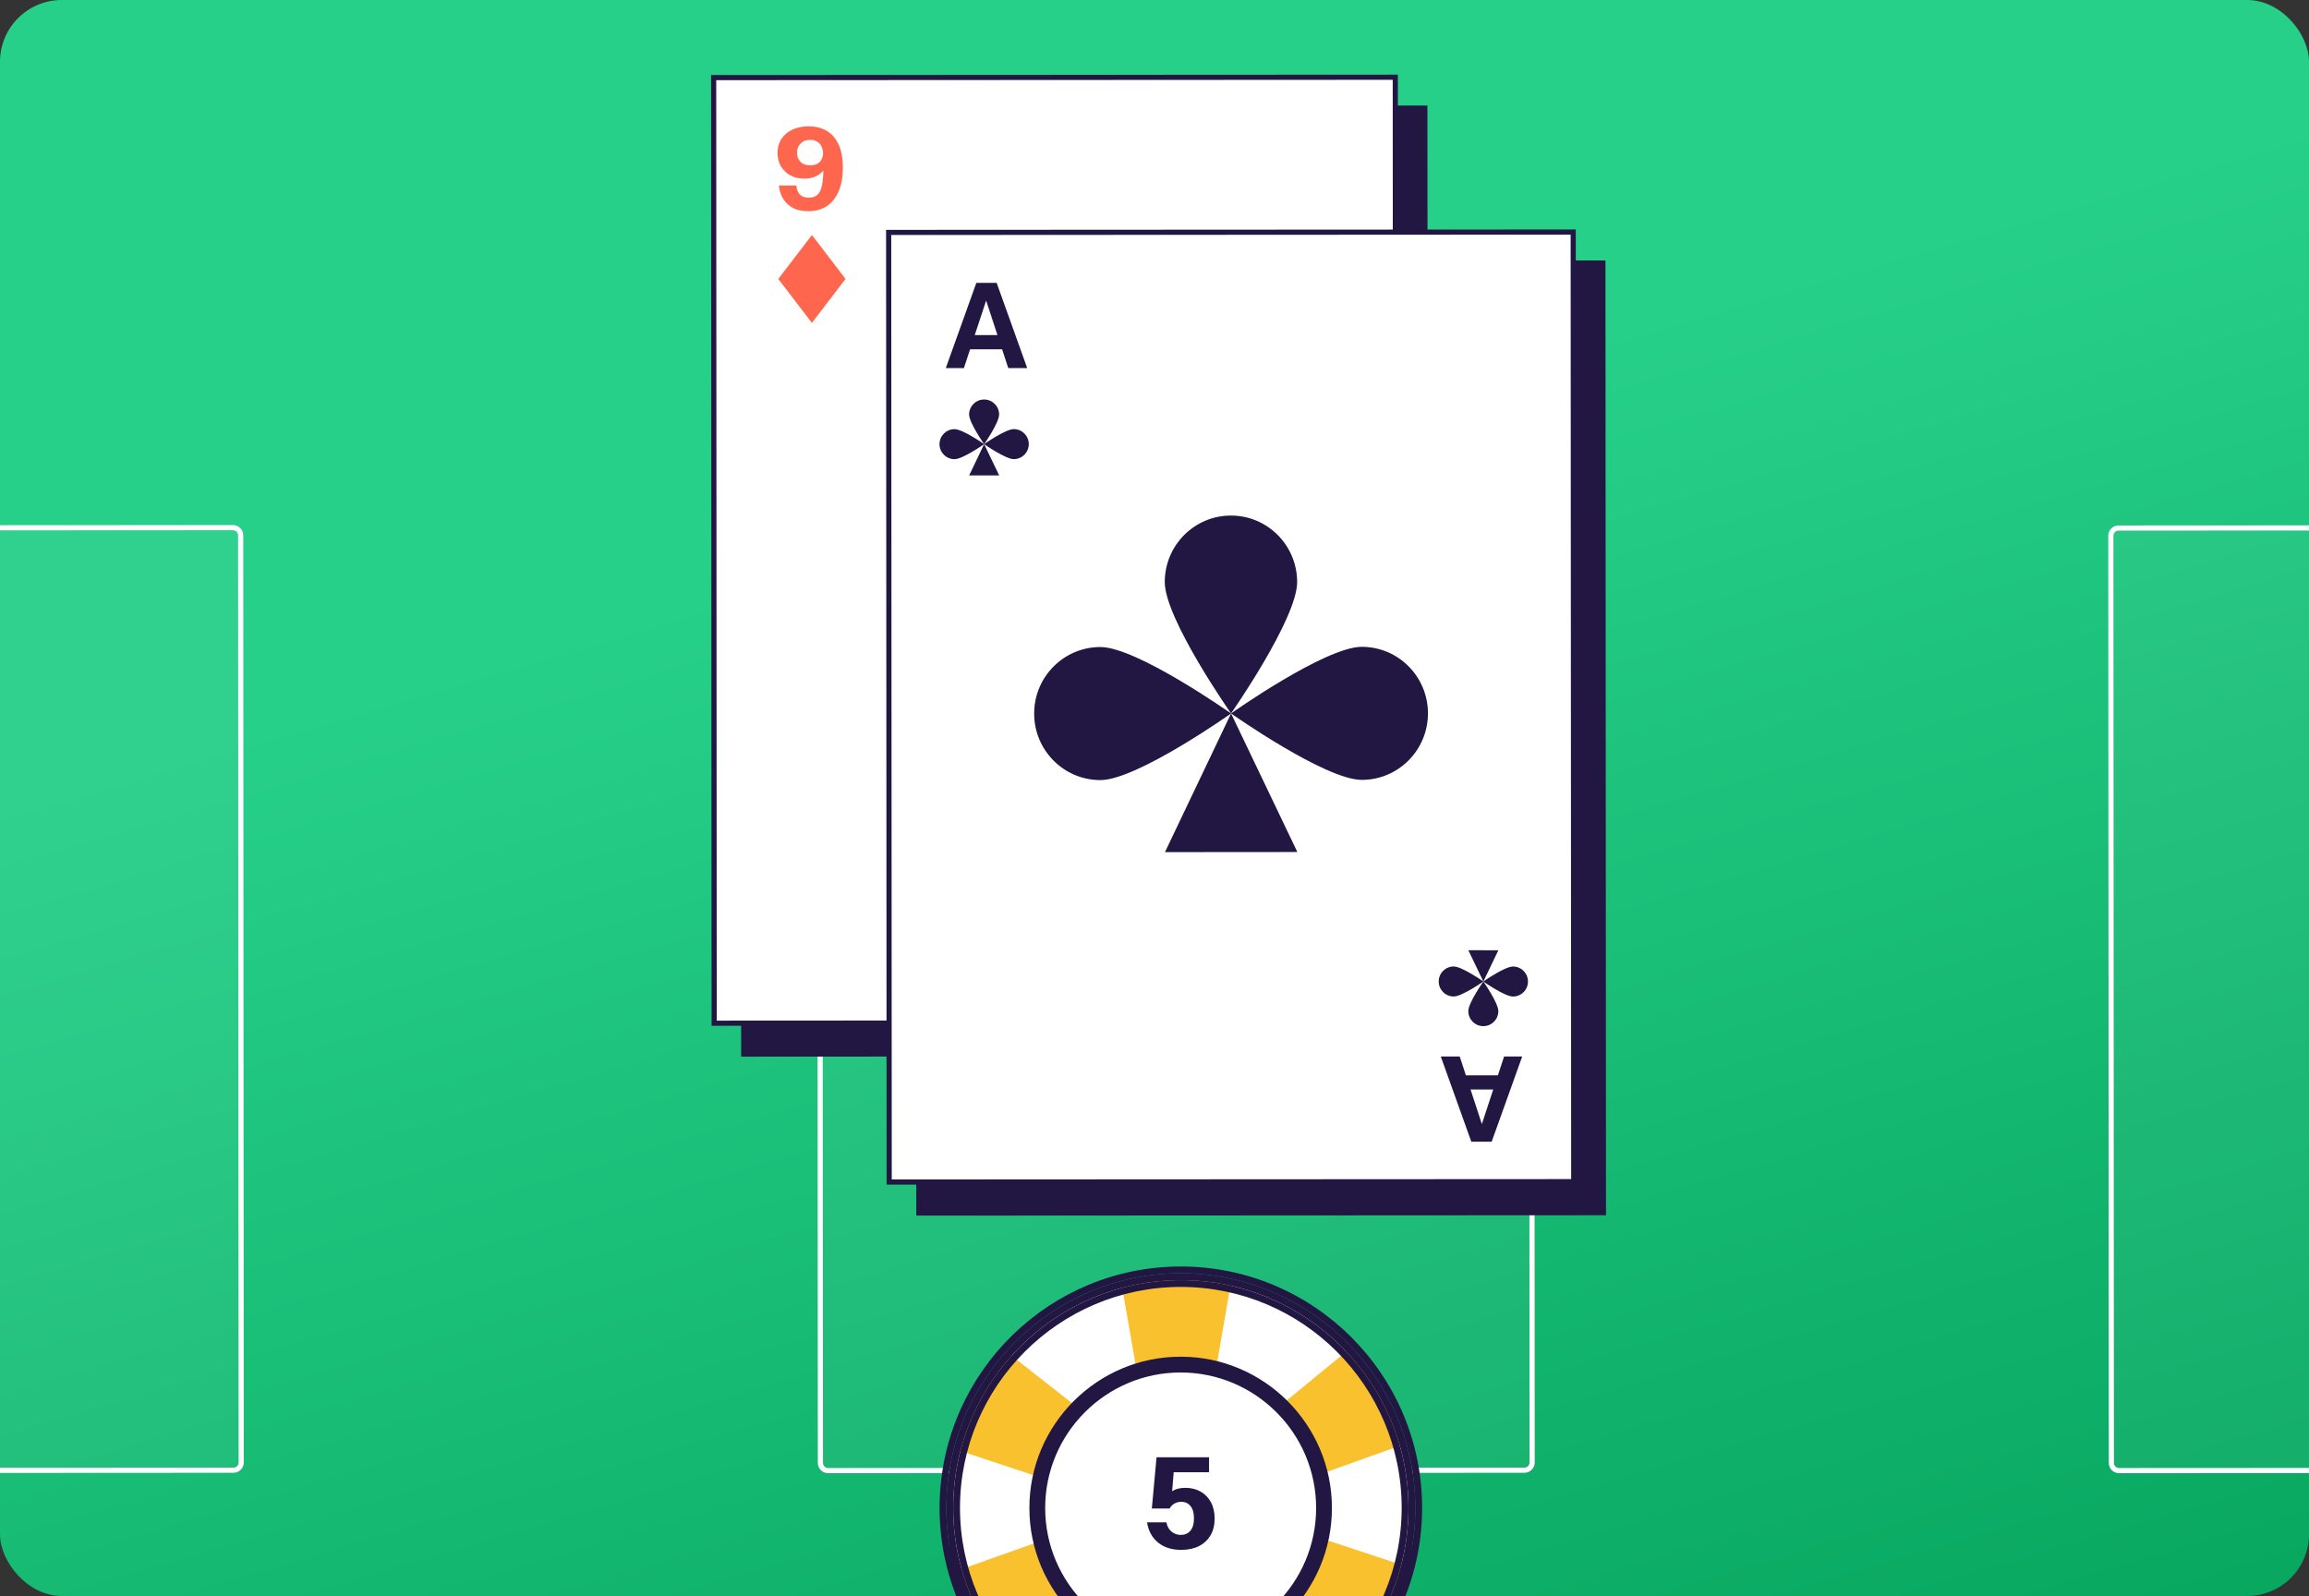 <svg width="897" height="620" viewBox="0 0 897 620" fill="none" xmlns="http://www.w3.org/2000/svg">
<rect x="0" y="0" width="897" height="620" fill="#333333" stroke="none"/>
<g clip-path="url(#clip0_11125_5674)">
<rect width="897" height="620" rx="24" fill="url(#paint0_linear_11125_5674)"/>
<path d="M-179.999 205.126L90.495 204.977C92.152 204.976 93.496 206.318 93.497 207.975L93.697 568.142C93.698 569.799 92.355 571.143 90.698 571.143L-179.797 571.292C-181.453 571.293 -182.797 569.951 -182.798 568.294L-182.998 208.128C-182.999 206.471 -181.656 205.127 -179.999 205.126Z" fill="#E8EFFF" fill-opacity="0.05" stroke="white" stroke-width="2"/>
<path d="M321.507 205.126L592.002 204.977C593.659 204.976 595.003 206.318 595.004 207.975L595.203 568.142C595.204 569.799 593.862 571.143 592.205 571.143L321.71 571.292C320.053 571.293 318.71 569.951 318.709 568.294L318.509 208.128C318.508 206.471 319.851 205.127 321.507 205.126Z" fill="#E8EFFF" fill-opacity="0.05" stroke="white" stroke-width="2"/>
<path d="M823.015 205.126L1093.51 204.977C1095.17 204.976 1096.51 206.318 1096.51 207.975L1096.71 568.142C1096.71 569.799 1095.37 571.143 1093.71 571.143L823.218 571.292C821.561 571.293 820.217 569.951 820.216 568.294L820.017 208.128C820.016 206.471 821.358 205.127 823.015 205.126Z" fill="#E8EFFF" fill-opacity="0.05" stroke="white" stroke-width="2"/>
<path d="M554.525 40.993L287.72 41.14L287.924 410.483L554.73 410.336L554.525 40.993Z" fill="#221643"/>
<path d="M277.236 30.146L542.041 30L542.245 397.344L277.439 397.489L277.236 30.146Z" fill="white" stroke="#221643" stroke-width="2"/>
<path fill-rule="evenodd" clip-rule="evenodd" d="M308.065 80.796C309.698 81.628 311.673 82.044 313.989 82.044C316.84 82.044 319.26 81.375 321.25 80.039C323.269 78.673 324.798 76.728 325.838 74.204C326.907 71.65 327.441 68.621 327.441 65.117C327.441 59.921 326.283 55.956 323.967 53.224C321.68 50.463 318.399 49.082 314.123 49.082C311.718 49.082 309.609 49.513 307.798 50.374C305.986 51.235 304.576 52.438 303.566 53.982C302.557 55.526 302.052 57.337 302.052 59.416C302.052 61.376 302.497 63.113 303.388 64.627C304.279 66.112 305.496 67.285 307.041 68.146C308.614 68.978 310.426 69.394 312.475 69.394C314.108 69.394 315.548 69.111 316.795 68.547C318.023 68.005 319.045 67.243 319.861 66.261C319.833 67.927 319.732 69.372 319.557 70.596C319.379 72.051 319.067 73.239 318.622 74.159C318.206 75.05 317.627 75.719 316.884 76.164C316.172 76.58 315.281 76.787 314.212 76.787C312.727 76.787 311.584 76.401 310.782 75.629C309.98 74.828 309.505 73.64 309.357 72.066H302.542C302.779 74.026 303.358 75.763 304.279 77.278C305.199 78.762 306.461 79.935 308.065 80.796ZM318.488 62.89C317.657 63.781 316.409 64.227 314.746 64.227C313.113 64.227 311.851 63.766 310.96 62.846C310.069 61.895 309.624 60.722 309.624 59.327C309.624 57.931 310.069 56.758 310.96 55.808C311.851 54.828 313.113 54.338 314.746 54.338C315.845 54.338 316.766 54.576 317.508 55.051C318.25 55.496 318.8 56.12 319.156 56.922C319.542 57.694 319.735 58.555 319.735 59.505C319.735 60.871 319.319 61.999 318.488 62.89Z" fill="#FF664E"/>
<path fill-rule="evenodd" clip-rule="evenodd" d="M500.063 382.295C501.696 383.126 503.671 383.542 505.987 383.542C508.838 383.542 511.258 382.874 513.248 381.537C515.267 380.171 516.796 378.226 517.836 375.702C518.905 373.149 519.439 370.12 519.439 366.616C519.439 361.419 518.281 357.455 515.965 354.723C513.678 351.961 510.397 350.58 506.121 350.58C503.716 350.58 501.607 351.011 499.796 351.872C497.984 352.733 496.574 353.936 495.564 355.48C494.555 357.024 494.05 358.836 494.05 360.914C494.05 362.874 494.495 364.611 495.386 366.126C496.277 367.61 497.494 368.783 499.039 369.645C500.612 370.476 502.424 370.892 504.473 370.892C506.106 370.892 507.546 370.61 508.793 370.045C510.021 369.503 511.043 368.741 511.859 367.759C511.831 369.425 511.73 370.87 511.555 372.094C511.377 373.549 511.065 374.737 510.62 375.658C510.204 376.549 509.625 377.217 508.882 377.662C508.17 378.078 507.279 378.286 506.21 378.286C504.725 378.286 503.582 377.9 502.78 377.128C501.978 376.326 501.503 375.138 501.355 373.564H494.54C494.777 375.524 495.356 377.261 496.277 378.776C497.197 380.261 498.46 381.433 500.063 382.295ZM510.486 364.389C509.655 365.279 508.407 365.725 506.744 365.725C505.111 365.725 503.849 365.265 502.958 364.344C502.067 363.394 501.622 362.221 501.622 360.825C501.622 359.429 502.067 358.256 502.958 357.306C503.849 356.326 505.111 355.836 506.744 355.836C507.843 355.836 508.764 356.074 509.506 356.549C510.248 356.994 510.798 357.618 511.154 358.42C511.54 359.192 511.733 360.053 511.733 361.003C511.733 362.369 511.317 363.498 510.486 364.389Z" fill="#FF664E"/>
<path d="M328.473 108.365L315.42 91.284L302.354 108.358L315.407 125.439L328.473 108.365Z" fill="#FF664E"/>
<path d="M519.34 319.324L506.288 302.243L493.222 319.317L506.275 336.398L519.34 319.324Z" fill="#FF664E"/>
<path d="M465.094 214.86L407.862 141.512L350.573 214.831L407.805 288.179L465.094 214.86Z" fill="#FF664E"/>
<path d="M623.69 101.187L355.757 101.334L355.962 472.238L623.895 472.091L623.69 101.187Z" fill="#221643"/>
<path d="M345.225 90.292L611.158 90.145L611.362 459.049L345.43 459.195L345.225 90.292Z" fill="white" stroke="#221643" stroke-width="2"/>
<path d="M382.319 172.535C382.319 172.535 388.142 164.241 388.14 161.022C388.138 157.801 385.526 155.194 382.307 155.196C379.086 155.198 376.479 157.81 376.481 161.029C376.483 164.25 382.319 172.535 382.319 172.535Z" fill="#221643"/>
<path d="M382.319 172.538C382.319 172.538 374.024 166.715 370.806 166.716C367.585 166.719 364.978 169.331 364.979 172.549C364.982 175.77 367.594 178.377 370.812 178.375C374.034 178.373 382.319 172.538 382.319 172.538Z" fill="#221643"/>
<path d="M393.834 178.358C390.615 178.359 382.321 172.536 382.321 172.536C382.321 172.536 390.606 166.701 393.827 166.699C397.048 166.696 399.657 169.304 399.66 172.525C399.661 175.743 397.055 178.356 393.834 178.358Z" fill="#221643"/>
<path d="M376.499 184.688L382.32 172.537L388.158 184.678L376.499 184.688Z" fill="#221643"/>
<path d="M576.248 381.293C576.248 381.293 582.071 389.588 582.07 392.806C582.068 396.027 579.455 398.634 576.237 398.632C573.016 398.63 570.409 396.018 570.411 392.799C570.413 389.578 576.248 381.293 576.248 381.293Z" fill="#221643"/>
<path d="M576.248 381.291C576.248 381.291 567.954 387.114 564.735 387.112C561.514 387.11 558.908 384.498 558.909 381.279C558.912 378.058 561.524 375.451 564.742 375.453C567.963 375.455 576.248 381.291 576.248 381.291Z" fill="#221643"/>
<path d="M587.763 375.47C584.545 375.469 576.25 381.292 576.25 381.292C576.25 381.292 584.535 387.127 587.756 387.13C590.978 387.132 593.587 384.525 593.589 381.303C593.591 378.085 590.984 375.473 587.763 375.47Z" fill="#221643"/>
<path d="M570.429 369.141L576.25 381.291L582.087 369.15L570.429 369.141Z" fill="#221643"/>
<path d="M478.238 277.153C478.238 277.153 503.924 240.38 503.917 226.111C503.906 211.83 492.384 200.273 478.187 200.281C463.979 200.291 452.48 211.871 452.487 226.141C452.498 240.421 478.238 277.153 478.238 277.153Z" fill="#221643"/>
<path d="M478.238 277.164C478.238 277.164 441.651 251.348 427.454 251.355C413.246 251.365 401.747 262.945 401.754 277.215C401.764 291.495 413.286 303.052 427.483 303.045C441.692 303.035 478.238 277.164 478.238 277.164Z" fill="#221643"/>
<path d="M529.03 302.967C514.833 302.974 478.246 277.158 478.246 277.158C478.246 277.158 514.792 251.287 529 251.277C543.209 251.266 554.72 262.827 554.73 277.107C554.737 291.376 543.238 302.957 529.03 302.967Z" fill="#221643"/>
<path d="M452.567 331.029L478.244 277.162L503.993 330.988L452.567 331.029Z" fill="#221643"/>
<path fill-rule="evenodd" clip-rule="evenodd" d="M379.282 109.9L367.421 143H374.455L376.861 135.69H389.298L391.694 143H399.049L387.189 109.9H379.282ZM383.093 116.758L378.677 130.173H387.49L383.093 116.758Z" fill="#221643"/>
<path fill-rule="evenodd" clip-rule="evenodd" d="M579.484 443.523L591.345 410.424L584.311 410.424L581.905 417.733L569.468 417.733L567.072 410.424L559.716 410.424L571.577 443.523L579.484 443.523ZM575.673 436.666L580.089 423.25L571.276 423.25L575.673 436.666Z" fill="#221643"/>
<path d="M368.743 598.305C368.743 646.593 409.001 685.738 458.661 685.738C508.321 685.738 548.579 646.593 548.579 598.305C548.579 550.016 508.321 510.871 458.661 510.871C409.001 510.871 368.743 550.016 368.743 598.305Z" fill="#221643"/>
<path d="M368.968 585.756C368.968 635.344 409.155 675.543 458.729 675.543C508.303 675.543 548.491 635.344 548.491 585.756C548.491 536.168 508.303 495.969 458.729 495.969C409.155 495.969 368.968 536.168 368.968 585.756Z" fill="white"/>
<path d="M537.508 543.125C533.593 536.202 528.89 530.001 523.586 524.561L465.363 572.375L478.224 498.121C471.944 496.731 465.424 495.969 458.73 495.969C450.78 495.969 443.07 497.011 435.722 498.963L448.144 569.999L392.111 525.962C386.927 531.509 382.357 537.817 378.589 544.82C375.423 550.728 373.004 556.822 371.254 563.024L440.083 585.944L372.495 609.938C374.419 617.288 377.292 624.519 381.207 631.442C384.507 637.269 388.368 642.575 392.671 647.36L448.054 602.03L435.722 672.549C443.07 674.487 450.78 675.543 458.73 675.543C465.424 675.543 471.944 674.781 478.224 673.391L465.286 598.691L525.618 645.954C529.813 641.076 533.568 635.69 536.735 629.796V629.783C540.503 622.779 543.228 615.482 544.992 608.091L476.897 585.539L545.231 561.155C543.347 555.007 540.808 548.952 537.508 543.125Z" fill="#FAC12F"/>
<path d="M367.646 585.757C367.646 535.504 408.505 494.633 458.73 494.633C508.956 494.633 549.828 535.504 549.828 585.757C549.828 636.01 508.969 676.88 458.73 676.88C408.491 676.88 367.632 636.01 367.632 585.757L367.646 585.757ZM547.156 585.757C547.156 536.987 507.486 497.306 458.73 497.306C409.975 497.306 370.305 536.987 370.305 585.757C370.305 634.526 409.975 674.207 458.73 674.207C507.486 674.207 547.156 634.526 547.156 585.757Z" fill="#221643"/>
<path fill-rule="evenodd" clip-rule="evenodd" d="M367.633 585.757C367.633 586.282 367.637 586.806 367.646 587.329C367.652 587.683 367.66 588.037 367.67 588.39C369.068 637.43 409.372 676.881 458.731 676.881C508.97 676.881 549.829 636.01 549.829 585.757C549.829 535.504 508.956 494.633 458.731 494.633C408.505 494.633 367.646 535.504 367.646 585.757L367.633 585.757ZM365.049 583.124L365 583.124L365 585.757C365 637.463 407.037 679.514 458.731 679.514C510.425 679.514 552.462 637.463 552.462 585.757C552.462 534.05 510.411 492 458.731 492C407.93 492 366.448 532.63 365.049 583.124ZM544.523 585.757C544.523 538.441 506.031 499.94 458.731 499.94C411.43 499.94 372.938 538.441 372.938 585.757C372.938 633.073 411.43 671.574 458.731 671.574C506.031 671.574 544.523 633.073 544.523 585.757ZM458.731 497.306C507.486 497.306 547.156 536.987 547.156 585.757C547.156 634.526 507.486 674.208 458.731 674.208C409.975 674.208 370.305 634.526 370.305 585.757C370.305 536.987 409.975 497.306 458.731 497.306Z" fill="#221643"/>
<path d="M403.712 585.813C403.712 616.166 428.313 640.772 458.661 640.772C489.009 640.772 513.611 616.166 513.611 585.813C513.611 555.461 489.009 530.855 458.661 530.855C428.313 530.855 403.712 555.461 403.712 585.813Z" fill="white"/>
<path d="M401.212 585.814C401.212 554.135 426.986 528.357 458.66 528.357C490.334 528.357 516.107 554.135 516.107 585.814C516.107 617.493 490.334 643.27 458.66 643.27C426.986 643.27 401.212 617.493 401.212 585.814ZM512.606 585.814C512.606 556.061 488.408 531.86 458.66 531.86C428.912 531.86 404.714 556.061 404.714 585.814C404.714 615.566 428.912 639.768 458.66 639.768C488.408 639.768 512.606 615.566 512.606 585.814Z" fill="#221643"/>
<path fill-rule="evenodd" clip-rule="evenodd" d="M514.791 585.814C514.791 554.862 489.606 529.674 458.66 529.674C427.713 529.674 402.529 554.862 402.529 585.814C402.529 616.766 427.713 641.954 458.66 641.954C489.606 641.954 514.791 616.766 514.791 585.814ZM458.66 527.041C491.061 527.041 517.424 553.408 517.424 585.814C517.424 618.22 491.061 644.587 458.66 644.587C426.258 644.587 399.895 618.22 399.895 585.814C399.895 553.408 426.258 527.041 458.66 527.041ZM458.66 530.543C489.135 530.543 513.922 555.334 513.922 585.814C513.922 616.294 489.135 641.085 458.66 641.085C428.184 641.085 403.397 616.294 403.397 585.814C403.397 555.334 428.184 530.543 458.66 530.543ZM511.289 585.814C511.289 556.788 487.68 533.177 458.66 533.177C429.639 533.177 406.03 556.788 406.03 585.814C406.03 614.84 429.639 638.451 458.66 638.451C487.68 638.451 511.289 614.84 511.289 585.814Z" fill="#221643"/>
<path d="M458.903 602.089C455.255 602.089 452.266 601.153 449.933 599.28C447.6 597.407 446.154 594.779 445.596 591.394H453.136C453.399 592.906 454.056 594.105 455.108 594.992C456.159 595.846 457.358 596.274 458.705 596.274C460.25 596.274 461.482 595.748 462.402 594.696C463.355 593.612 463.831 591.986 463.831 589.817C463.831 587.747 463.387 586.17 462.5 585.086C461.613 583.969 460.398 583.41 458.853 583.41C457.966 583.41 457.128 583.624 456.34 584.051C455.551 584.445 454.894 585.102 454.368 586.022H447.469L449.292 566.111H469.696V571.927H451.953L455.995 571.385L455.108 582.474L452.643 582.129C453.498 580.782 454.533 579.763 455.748 579.073C456.997 578.35 458.574 577.989 460.48 577.989C462.747 577.989 464.735 578.482 466.443 579.467C468.152 580.453 469.482 581.833 470.435 583.607C471.388 585.382 471.864 587.484 471.864 589.916C471.864 592.479 471.322 594.664 470.238 596.471C469.154 598.278 467.642 599.674 465.704 600.66C463.765 601.613 461.498 602.089 458.903 602.089Z" fill="#221643"/>
</g>
<defs>
<linearGradient id="paint0_linear_11125_5674" x1="449" y1="177" x2="644" y2="837" gradientUnits="userSpaceOnUse">
<stop stop-color="#27D089"/>
<stop offset="1" stop-color="#009D56"/>
</linearGradient>
<clipPath id="clip0_11125_5674">
<rect width="897" height="620" rx="24" fill="white"/>
</clipPath>
</defs>
</svg>

